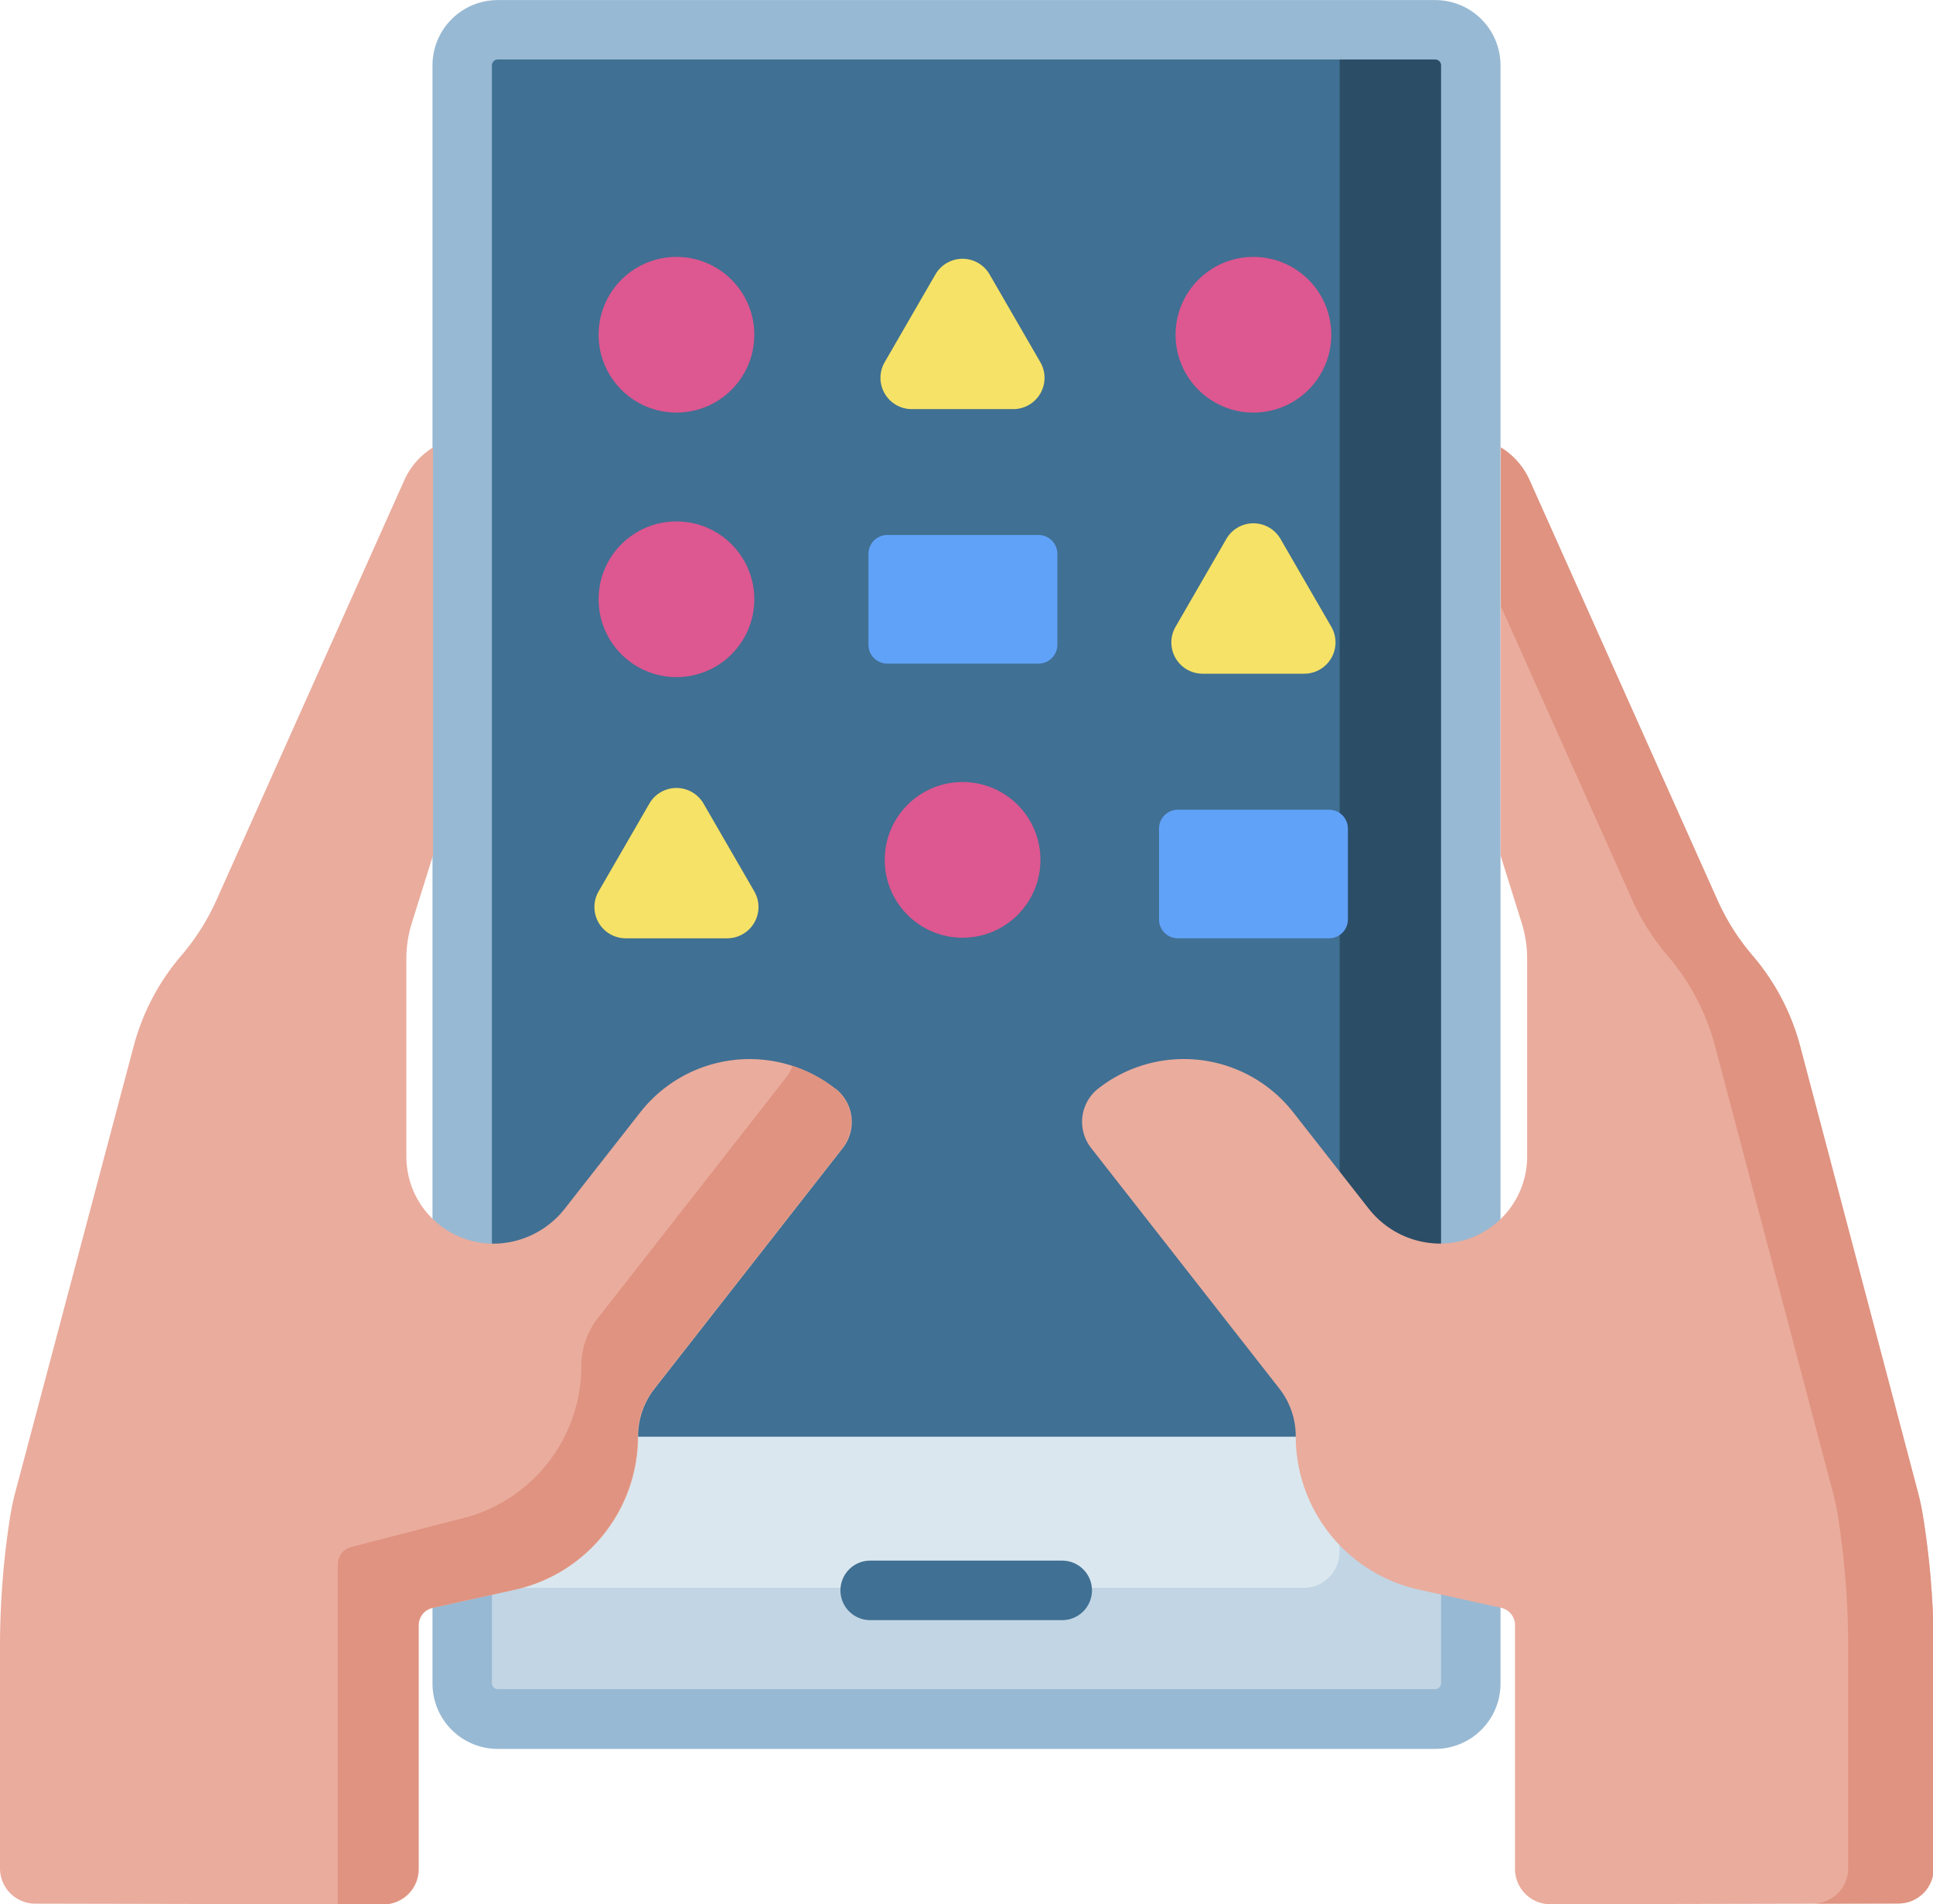 <svg id="games" xmlns="http://www.w3.org/2000/svg" width="26.638" height="26.249" viewBox="0 0 26.638 26.249">
  <g id="Group_135" data-name="Group 135" transform="translate(6.369 0.41)">
    <path id="Path_1353" data-name="Path 1353" d="M136.051,31.9l.273-.883v-18.9a.491.491,0,0,0-.491-.491H122.915a.491.491,0,0,0-.491.491v18.9l.273.883Z" transform="translate(-122.424 -11.622)" fill="#407093"/>
  </g>
  <g id="Group_136" data-name="Group 136" transform="translate(6.369 19.803)">
    <path id="Path_1354" data-name="Path 1354" d="M122.424,384.371v3.4a.491.491,0,0,0,.491.491h12.918a.491.491,0,0,0,.491-.491v-3.4Z" transform="translate(-122.424 -384.371)" fill="#dae7ef"/>
  </g>
  <g id="Group_137" data-name="Group 137" transform="translate(18.459 0.41)">
    <path id="Path_1355" data-name="Path 1355" d="M356.117,11.623H354.8V31.9h1.537l.273-.883v-18.9a.491.491,0,0,0-.491-.491Z" transform="translate(-354.797 -11.623)" fill="#2b4d66"/>
  </g>
  <g id="Group_138" data-name="Group 138" transform="translate(6.369 19.803)">
    <path id="Path_1356" data-name="Path 1356" d="M134.514,384.371v1.592a.491.491,0,0,1-.491.491h-11.6v1.32a.491.491,0,0,0,.491.491h12.918a.491.491,0,0,0,.491-.491v-3.4h-1.81Z" transform="translate(-122.424 -384.371)" fill="#c1d5e4"/>
  </g>
  <g id="Group_140" data-name="Group 140" transform="translate(5.959 0)">
    <g id="Group_139" data-name="Group 139" transform="translate(0 0)">
      <path id="Path_1357" data-name="Path 1357" d="M128.358,27.843H115.439a.9.9,0,0,1-.9-.9V4.638a.9.9,0,0,1,.9-.9h12.918a.9.9,0,0,1,.9.9v22.3A.9.9,0,0,1,128.358,27.843ZM115.439,4.557a.081.081,0,0,0-.081.081v22.3a.081.081,0,0,0,.081.081h12.918a.081.081,0,0,0,.081-.081V4.638a.081.081,0,0,0-.081-.081Z" transform="translate(-114.538 -3.737)" fill="#98b9d3"/>
    </g>
  </g>
  <g id="Group_141" data-name="Group 141" transform="translate(14.906 6.168)">
    <path id="Path_1358" data-name="Path 1358" d="M298.084,137.005a3.313,3.313,0,0,0-.07-.325l-1.621-6.137a3.164,3.164,0,0,0-.656-1.251,3.163,3.163,0,0,1-.486-.767l-2.589-5.788a1.014,1.014,0,0,0-.394-.449v5.624l.291.93a1.639,1.639,0,0,1,.075.493l0,2.726a1.2,1.2,0,0,1-1.2,1.2h-.006a1.255,1.255,0,0,1-.977-.481l-1.041-1.329a1.914,1.914,0,0,0-2.685-.328.584.584,0,0,0-.1.82l2.6,3.324a1.064,1.064,0,0,1,.22.656,2.165,2.165,0,0,0,1.7,2.108l1.13.25a.245.245,0,0,1,.192.24v3.36a.486.486,0,0,0,.486.486l4.8-.01a.486.486,0,0,0,.486-.486v-3.054A11.523,11.523,0,0,0,298.084,137.005Z" transform="translate(-286.495 -122.288)" fill="#eaac9d"/>
  </g>
  <g id="Group_142" data-name="Group 142" transform="translate(8.249 3.541)">
    <ellipse id="Ellipse_62" data-name="Ellipse 62" cx="1.073" cy="1.073" rx="1.073" ry="1.073" fill="#dd5790"/>
  </g>
  <g id="Group_143" data-name="Group 143" transform="translate(16.2 3.541)">
    <ellipse id="Ellipse_63" data-name="Ellipse 63" cx="1.073" cy="1.073" rx="1.073" ry="1.073" fill="#dd5790"/>
  </g>
  <g id="Group_144" data-name="Group 144" transform="translate(8.249 7.187)">
    <ellipse id="Ellipse_64" data-name="Ellipse 64" cx="1.073" cy="1.073" rx="1.073" ry="1.073" fill="#dd5790"/>
  </g>
  <g id="Group_145" data-name="Group 145" transform="translate(12.192 10.779)">
    <ellipse id="Ellipse_65" data-name="Ellipse 65" cx="1.073" cy="1.073" rx="1.073" ry="1.073" transform="translate(0 0)" fill="#dd5790"/>
  </g>
  <g id="Group_146" data-name="Group 146" transform="translate(12.134 3.567)">
    <path id="Path_1359" data-name="Path 1359" d="M233.985,72.505l-.7,1.211a.431.431,0,0,0,.373.646h1.4a.431.431,0,0,0,.373-.646l-.7-1.211A.431.431,0,0,0,233.985,72.505Z" transform="translate(-233.228 -72.29)" fill="#f6e266"/>
  </g>
  <g id="Group_147" data-name="Group 147" transform="translate(16.143 7.213)">
    <path id="Path_1360" data-name="Path 1360" d="M311.04,142.6l-.7,1.211a.431.431,0,0,0,.373.647h1.4a.431.431,0,0,0,.373-.647l-.7-1.211A.431.431,0,0,0,311.04,142.6Z" transform="translate(-310.283 -142.385)" fill="#f6e266"/>
  </g>
  <g id="Group_148" data-name="Group 148" transform="translate(8.192 10.86)">
    <path id="Path_1361" data-name="Path 1361" d="M158.216,212.695l-.7,1.211a.431.431,0,0,0,.373.646h1.4a.431.431,0,0,0,.373-.646l-.7-1.211A.431.431,0,0,0,158.216,212.695Z" transform="translate(-157.459 -212.479)" fill="#f6e266"/>
  </g>
  <g id="Group_149" data-name="Group 149" transform="translate(11.586 21.511)">
    <path id="Path_1362" data-name="Path 1362" d="M225.75,418.014H223.1a.41.41,0,1,1,0-.82h2.646a.41.41,0,1,1,0,.82Z" transform="translate(-222.694 -417.194)" fill="#407093"/>
  </g>
  <g id="Group_150" data-name="Group 150" transform="translate(15.972 11.16)">
    <path id="Path_1363" data-name="Path 1363" d="M309.34,220.018h-2.083a.26.26,0,0,1-.26-.26v-1.252a.26.26,0,0,1,.26-.26h2.083a.26.26,0,0,1,.26.26v1.252A.26.26,0,0,1,309.34,220.018Z" transform="translate(-306.997 -218.245)" fill="#61a2f9"/>
  </g>
  <g id="Group_151" data-name="Group 151" transform="translate(11.964 7.374)">
    <path id="Path_1364" data-name="Path 1364" d="M232.3,147.253h-2.083a.26.26,0,0,1-.26-.26V145.74a.26.26,0,0,1,.26-.26H232.3a.26.26,0,0,1,.26.26v1.252A.26.26,0,0,1,232.3,147.253Z" transform="translate(-229.953 -145.48)" fill="#61a2f9"/>
  </g>
  <g id="Group_152" data-name="Group 152" transform="translate(20.68 6.168)">
    <path id="Path_1365" data-name="Path 1365" d="M403.3,137.005a3.3,3.3,0,0,0-.07-.325l-1.62-6.137a3.162,3.162,0,0,0-.656-1.251,3.162,3.162,0,0,1-.485-.767l-2.589-5.788a1.014,1.014,0,0,0-.394-.449v2.193l1.809,4.044a3.162,3.162,0,0,0,.486.767,3.164,3.164,0,0,1,.656,1.251l1.62,6.137a3.322,3.322,0,0,1,.07.325,11.545,11.545,0,0,1,.143,1.814v3.054a.486.486,0,0,1-.486.486l-3.669.007.045,0,4.8-.01a.486.486,0,0,0,.486-.486v-3.054A11.537,11.537,0,0,0,403.3,137.005Z" transform="translate(-397.481 -122.288)" fill="#df9380"/>
  </g>
  <g id="Group_153" data-name="Group 153" transform="translate(0 6.167)">
    <path id="Path_1366" data-name="Path 1366" d="M11.508,131.114a1.913,1.913,0,0,0-2.685.328l-1.041,1.329a1.255,1.255,0,0,1-.977.481H6.8a1.2,1.2,0,0,1-1.2-1.2l0-2.726a1.64,1.64,0,0,1,.075-.493l.292-.933v-5.622a1.015,1.015,0,0,0-.395.45l-2.589,5.788a3.164,3.164,0,0,1-.486.767,3.164,3.164,0,0,0-.656,1.251L.213,136.67a3.319,3.319,0,0,0-.07.325A11.543,11.543,0,0,0,0,138.809v3.054a.486.486,0,0,0,.486.486l4.8.01a.486.486,0,0,0,.486-.486v-3.36a.245.245,0,0,1,.192-.24l1.13-.25a2.165,2.165,0,0,0,1.7-2.108,1.064,1.064,0,0,1,.22-.656l2.6-3.324a.584.584,0,0,0-.1-.82Z" transform="translate(0 -122.277)" fill="#eaac9d"/>
  </g>
  <g id="Group_155" data-name="Group 155" transform="translate(4.659 14.692)">
    <g id="Group_154" data-name="Group 154">
      <path id="Path_1367" data-name="Path 1367" d="M96.405,286.436a1.9,1.9,0,0,0-.586-.312.585.585,0,0,1-.09.163l-2.6,3.324a1.065,1.065,0,0,0-.22.656,2.165,2.165,0,0,1-1.7,2.108l-1.464.379a.246.246,0,0,0-.192.24v4.686h.624a.486.486,0,0,0,.486-.486v-3.36a.245.245,0,0,1,.192-.24l1.13-.25a2.165,2.165,0,0,0,1.7-2.108,1.065,1.065,0,0,1,.22-.656l2.6-3.324A.584.584,0,0,0,96.405,286.436Z" transform="translate(-89.557 -286.124)" fill="#df9380"/>
    </g>
  </g>
</svg>
